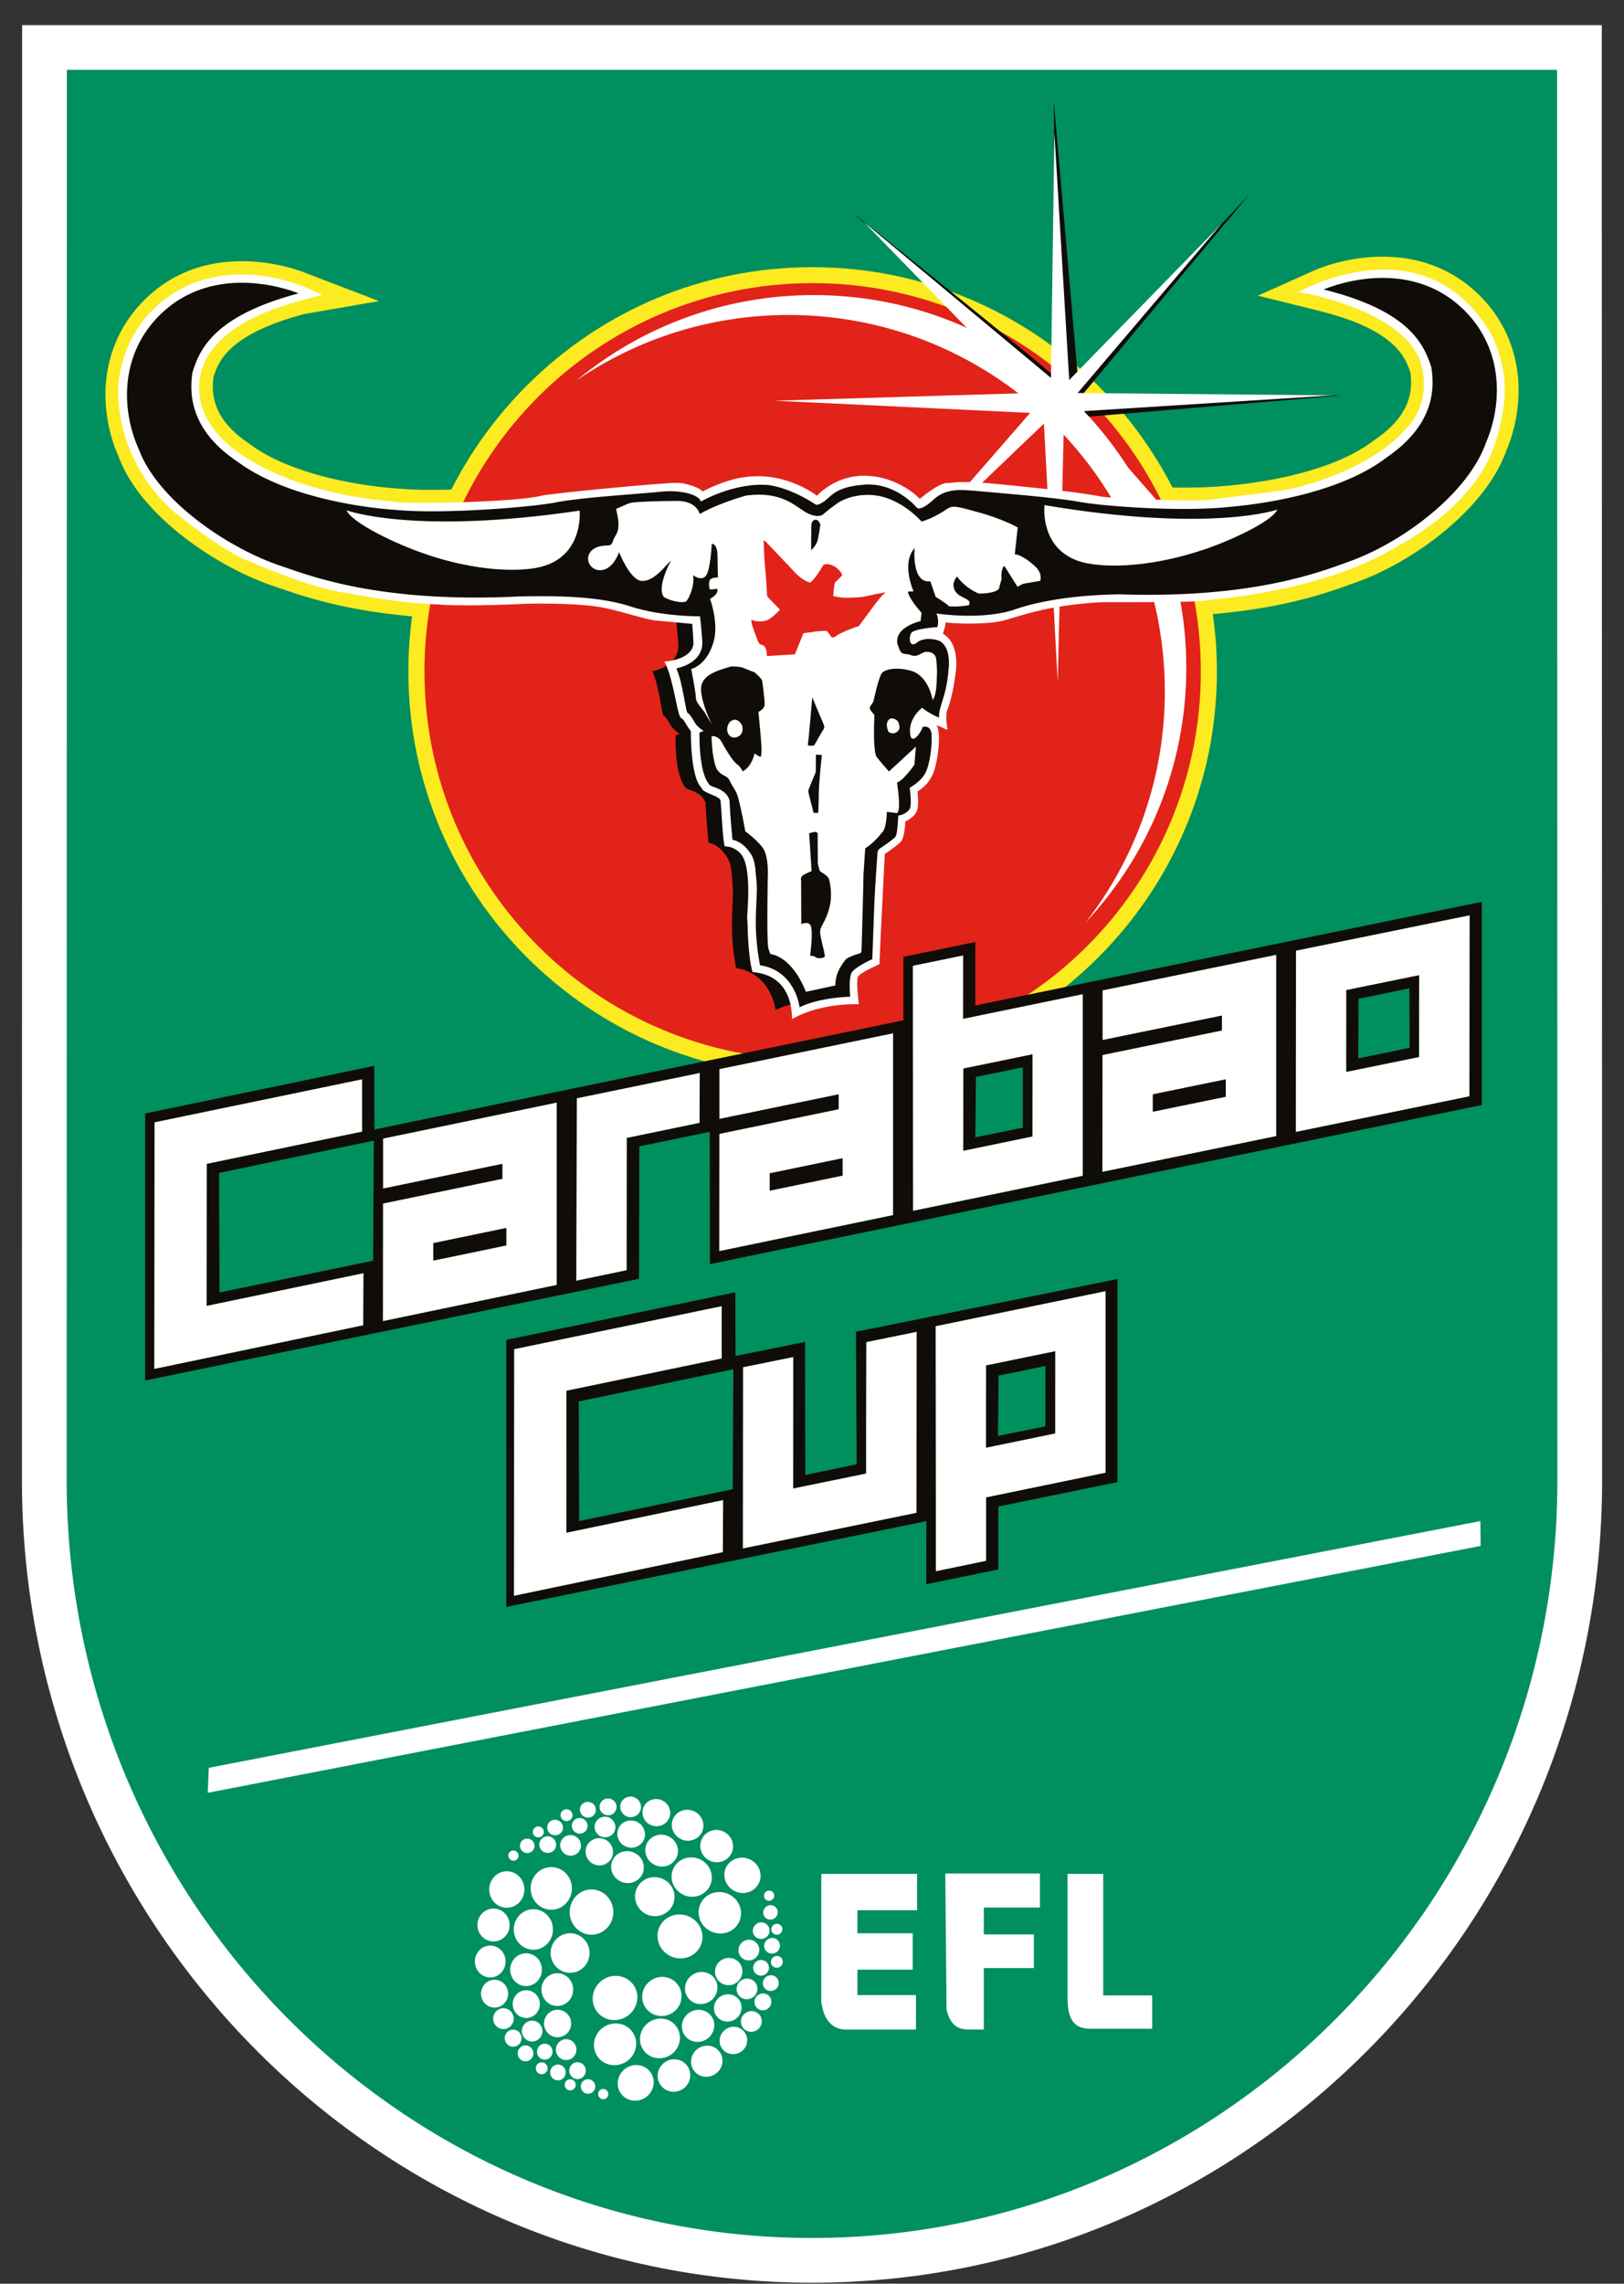 <svg width="37" height="52" viewBox="0 0 37 52" fill="none" xmlns="http://www.w3.org/2000/svg">
<rect x="0" y="0" width="37" height="52" fill="#333333" stroke="none"/>
<g clip-path="url(#clip0_3588_10509)">
<path d="M18.498 51.978C8.575 51.978 0.5 43.785 0.5 33.715C0.5 33.594 0.503 7.859 0.504 3.393V0.572H36.494V3.393C36.497 7.829 36.501 33.549 36.501 33.715C36.501 43.785 28.426 51.978 18.5 51.978" fill="white"/>
<path d="M35.475 3.391V1.59H1.523V3.393C1.523 7.896 1.519 33.595 1.519 33.715C1.519 43.224 9.137 50.959 18.5 50.959C27.862 50.959 35.482 43.224 35.482 33.715C35.482 33.547 35.479 7.794 35.476 3.393" fill="#008F5E"/>
<path d="M18.051 23.227L18.025 22.952C18.021 22.918 17.937 22.265 17.286 22.165L17.153 22.145L17.125 22.012C17.122 21.995 17.04 21.584 17.028 21.131C17.022 20.911 17.034 20.686 17.041 20.504C17.048 20.353 17.054 20.223 17.05 20.149C17.045 20.098 17.034 19.979 17.025 19.881C17.021 19.831 17.016 19.786 17.015 19.765C16.996 19.646 16.968 19.569 16.924 19.514L16.916 19.504L16.91 19.495C16.88 19.45 16.777 19.328 16.656 19.308L16.514 19.282L16.498 19.138C16.497 19.119 16.449 18.672 16.428 18.251C16.391 18.17 16.315 18.138 16.208 18.099C16.135 18.073 16.067 18.048 16.018 17.987L16.015 17.984C15.941 17.894 15.742 17.655 15.743 16.675V16.65C15.733 16.64 15.724 16.63 15.716 16.62H15.714C15.687 16.583 15.664 16.544 15.64 16.504C15.62 16.47 15.579 16.401 15.557 16.385L15.512 16.357L15.488 16.309C15.462 16.257 15.449 16.184 15.417 16.013C15.393 15.891 15.366 15.74 15.33 15.596V15.591C15.299 15.451 15.234 15.287 15.234 15.286L15.145 15.061L15.382 15.024C15.391 15.023 15.517 15 15.632 14.927C15.806 14.818 15.816 14.685 15.81 14.595C15.796 14.418 15.785 14.3 15.778 14.222C15.483 14.211 14.856 14.169 14.284 13.984C13.843 13.837 13.209 13.766 12.345 13.766C12.204 13.766 12.076 13.767 11.973 13.769C11.926 13.769 11.882 13.769 11.843 13.769C11.502 13.786 11.165 13.796 10.838 13.796C9.811 13.796 8.855 13.709 7.999 13.537C7.286 13.393 6.788 13.22 6.491 13.117C6.452 13.102 6.415 13.091 6.383 13.079C5.716 12.861 4.982 12.464 4.371 11.989C3.885 11.612 3.251 11.012 2.987 10.292C2.766 9.804 2.67 9.248 2.717 8.727C2.772 8.106 3.024 7.541 3.45 7.094C3.743 6.785 4.09 6.557 4.48 6.415C4.798 6.299 5.147 6.241 5.514 6.241C6.272 6.241 6.858 6.487 6.883 6.498L7.398 6.718L6.857 6.862C4.951 7.369 4.702 8.115 4.576 8.526C4.47 9.259 4.782 9.855 5.527 10.352L5.536 10.357C6.436 11.025 7.951 11.342 9.07 11.417H9.075C9.284 11.436 9.542 11.446 9.841 11.446C10.911 11.446 12.277 11.323 12.676 11.24C13.058 11.162 13.877 11.096 14.475 11.05C14.724 11.03 14.939 11.014 15.054 11.001C15.123 10.993 15.196 10.989 15.269 10.989C15.372 10.989 15.796 11.001 16.023 11.173C16.269 11.054 16.786 10.842 17.352 10.842C17.417 10.842 17.482 10.845 17.546 10.851H17.558C18.088 10.932 18.567 11.24 18.628 11.281L18.635 11.276L18.642 11.272C18.673 11.258 18.702 11.231 18.742 11.194C18.885 11.063 19.079 10.884 19.677 10.838C19.716 10.835 19.754 10.834 19.793 10.834C20.391 10.834 20.817 11.197 20.978 11.359C21.008 11.342 21.053 11.311 21.119 11.253C21.386 10.993 21.677 10.96 21.902 10.96C22.023 10.96 22.146 10.97 22.276 10.982C22.345 10.989 22.447 10.998 22.567 11.008C23.135 11.057 24.19 11.149 24.636 11.233C24.987 11.3 25.999 11.391 26.985 11.391C27.374 11.391 27.709 11.377 27.982 11.348H27.986C28.693 11.287 30.45 11.059 31.499 10.247L31.508 10.241C32.247 9.732 32.547 9.128 32.427 8.398C32.293 7.99 32.03 7.247 30.119 6.775L29.573 6.64L30.085 6.411C30.111 6.399 30.724 6.129 31.508 6.129C31.866 6.129 32.206 6.186 32.518 6.297C32.897 6.434 33.237 6.651 33.527 6.946C33.754 7.176 33.934 7.437 34.063 7.723C34.18 7.986 34.257 8.269 34.288 8.565C34.343 9.084 34.256 9.642 34.047 10.135C33.793 10.861 33.189 11.469 32.726 11.851C32.135 12.339 31.419 12.75 30.763 12.979C30.743 12.986 30.721 12.994 30.699 13.002C30.396 13.113 29.889 13.297 29.146 13.451C28.255 13.637 27.253 13.73 26.169 13.73C25.955 13.73 25.735 13.727 25.514 13.719C25.27 13.721 24.065 13.747 23.2 14.05C22.9 14.155 22.525 14.209 22.088 14.209C21.888 14.209 21.708 14.197 21.573 14.185C21.572 14.232 21.563 14.28 21.548 14.331L21.519 14.426C21.556 14.445 21.579 14.466 21.593 14.482C21.714 14.588 21.866 14.786 21.807 15.302C21.775 15.656 21.704 15.879 21.653 16.042C21.615 16.164 21.59 16.244 21.595 16.324L21.616 16.64L21.381 16.538C21.406 16.594 21.422 16.663 21.424 16.747C21.429 16.981 21.392 17.421 21.262 17.677C21.181 17.838 21.039 17.957 20.939 18.028C20.942 18.061 20.944 18.099 20.947 18.138C20.96 18.354 20.939 18.471 20.873 18.547C20.809 18.63 20.728 18.68 20.657 18.709C20.656 18.738 20.653 18.768 20.65 18.8C20.628 19.041 20.6 19.116 20.554 19.17C20.505 19.23 20.383 19.324 20.19 19.452C20.177 19.63 20.129 20.304 20.119 20.6C20.105 20.943 20.073 21.828 20.073 21.837L20.069 21.957L19.959 22.007C19.795 22.079 19.615 22.187 19.576 22.235C19.555 22.293 19.552 22.497 19.568 22.666L19.589 22.873L19.38 22.876C19.38 22.876 18.725 22.892 18.307 23.097L18.057 23.22L18.051 23.227ZM17.484 21.812C17.812 21.898 18.072 22.102 18.241 22.407C18.292 22.5 18.329 22.59 18.353 22.669C18.646 22.568 18.967 22.528 19.168 22.51C19.168 22.5 19.168 22.487 19.168 22.477C19.165 22.226 19.2 22.124 19.226 22.07V22.068C19.275 21.973 19.38 21.883 19.568 21.779C19.61 21.754 19.651 21.734 19.687 21.716C19.696 21.462 19.718 20.863 19.728 20.594C19.741 20.25 19.799 19.437 19.803 19.389C19.808 19.323 19.846 19.23 19.937 19.163L19.944 19.159C20.084 19.067 20.197 18.983 20.24 18.945C20.253 18.88 20.269 18.714 20.275 18.563L20.282 18.386L20.451 18.378C20.461 18.376 20.521 18.366 20.558 18.328C20.567 18.267 20.558 18.105 20.538 17.965L20.519 17.83L20.64 17.768C20.695 17.739 20.852 17.634 20.915 17.512C20.982 17.382 21.024 17.123 21.034 16.906C20.962 16.981 20.885 17.019 20.805 17.019C20.747 17.019 20.558 16.994 20.542 16.689C20.518 16.242 20.885 15.975 20.901 15.964L21.029 15.872L21.143 15.978C21.168 16.001 21.206 16.026 21.246 16.051C21.256 16.013 21.27 15.975 21.281 15.934C21.329 15.781 21.39 15.588 21.419 15.273V15.268C21.463 14.892 21.367 14.808 21.335 14.78C21.332 14.778 21.328 14.775 21.325 14.772C21.299 14.762 21.238 14.746 21.166 14.746C21.117 14.746 21.074 14.753 21.039 14.769C20.959 14.836 20.882 14.868 20.806 14.868C20.715 14.868 20.635 14.821 20.587 14.741C20.513 14.618 20.534 14.437 20.592 14.328V14.325C20.651 14.217 20.782 14.159 21.055 14.119C21.098 14.111 21.142 14.107 21.18 14.103C21.174 14.074 21.165 14.055 21.165 14.055L21.008 13.724L21.37 13.78C21.37 13.78 21.689 13.83 22.087 13.83C22.485 13.83 22.813 13.785 23.073 13.693C23.975 13.377 25.17 13.343 25.514 13.341H25.521C25.739 13.348 25.957 13.352 26.167 13.352C28.626 13.352 29.985 12.857 30.566 12.647C30.589 12.638 30.611 12.631 30.633 12.622H30.635C31.251 12.407 31.923 12.021 32.479 11.561C33.081 11.063 33.51 10.511 33.684 10.009L33.687 10.002L33.69 9.996C34.012 9.247 34.089 8.071 33.253 7.223C32.792 6.756 32.206 6.521 31.508 6.521C31.264 6.521 31.038 6.55 30.846 6.588C31.421 6.784 31.862 7.023 32.184 7.315C32.55 7.646 32.695 7.983 32.798 8.295L32.803 8.308V8.322C32.872 8.717 32.836 9.09 32.698 9.433C32.528 9.852 32.203 10.231 31.73 10.558C30.599 11.429 28.761 11.67 28.02 11.734C27.734 11.764 27.385 11.78 26.985 11.78C26.06 11.78 24.986 11.694 24.563 11.615C24.138 11.535 23.094 11.443 22.534 11.395C22.415 11.385 22.312 11.375 22.241 11.369C22.119 11.359 22.004 11.349 21.901 11.349C21.666 11.349 21.521 11.401 21.384 11.536L21.377 11.543C21.203 11.697 21.065 11.768 20.942 11.768C20.866 11.768 20.796 11.739 20.753 11.69L20.748 11.684C20.748 11.684 20.361 11.223 19.793 11.223C19.764 11.223 19.737 11.223 19.708 11.226C19.243 11.262 19.117 11.378 19.004 11.481C18.951 11.529 18.896 11.58 18.819 11.619C18.758 11.654 18.699 11.686 18.623 11.686C18.532 11.686 18.466 11.641 18.419 11.606C18.394 11.59 17.964 11.308 17.509 11.237C17.459 11.233 17.407 11.23 17.355 11.23C16.69 11.23 16.08 11.583 16.073 11.585L15.851 11.716L15.793 11.482C15.746 11.443 15.556 11.375 15.271 11.375C15.213 11.375 15.155 11.378 15.099 11.384C14.978 11.397 14.761 11.414 14.508 11.434C13.92 11.481 13.114 11.545 12.757 11.619C12.348 11.705 10.978 11.834 9.844 11.834C9.533 11.834 9.265 11.824 9.044 11.803C8.69 11.779 7.982 11.709 7.202 11.506C6.42 11.301 5.784 11.021 5.312 10.671C4.834 10.352 4.502 9.979 4.325 9.562C4.181 9.222 4.139 8.851 4.199 8.454V8.44L4.204 8.427C4.3 8.112 4.44 7.774 4.8 7.435C5.116 7.138 5.553 6.891 6.125 6.685C5.946 6.651 5.737 6.627 5.514 6.627C4.794 6.627 4.193 6.874 3.73 7.36C2.905 8.225 3.005 9.398 3.342 10.138L3.345 10.146L3.348 10.153C3.529 10.649 3.977 11.192 4.609 11.683C5.187 12.131 5.878 12.506 6.507 12.71H6.51C6.543 12.722 6.581 12.735 6.621 12.75C7.235 12.963 8.514 13.407 10.841 13.407C11.162 13.407 11.494 13.399 11.83 13.381H11.838C11.878 13.381 11.923 13.381 11.972 13.38C12.076 13.378 12.206 13.377 12.349 13.377C13.255 13.377 13.929 13.454 14.411 13.613C15.057 13.824 15.788 13.834 15.928 13.834H16.048L16.106 13.91C16.142 13.956 16.147 13.997 16.156 14.078C16.167 14.174 16.182 14.335 16.199 14.56C16.222 14.852 16.09 15.098 15.828 15.258C15.772 15.291 15.717 15.318 15.666 15.338C15.682 15.39 15.698 15.447 15.71 15.503C15.749 15.659 15.778 15.816 15.8 15.94C15.81 15.998 15.823 16.065 15.832 16.107C15.896 16.168 15.941 16.244 15.977 16.308C15.992 16.331 16.008 16.36 16.018 16.372C16.044 16.402 16.111 16.456 16.147 16.482L16.456 16.698L16.135 16.81C16.142 17.155 16.18 17.547 16.305 17.72C16.317 17.724 16.331 17.73 16.344 17.735C16.472 17.781 16.712 17.867 16.809 18.145L16.817 18.173V18.202C16.831 18.489 16.86 18.803 16.876 18.973C17.077 19.06 17.202 19.23 17.236 19.278C17.349 19.418 17.385 19.584 17.404 19.712V19.722C17.407 19.741 17.411 19.789 17.417 19.847C17.426 19.944 17.436 20.064 17.442 20.111V20.115C17.45 20.212 17.443 20.349 17.434 20.52C17.426 20.704 17.416 20.912 17.421 21.118C17.429 21.394 17.466 21.66 17.49 21.808" fill="#FCEB20"/>
<path d="M17.797 23.684L17.73 22.986C17.727 22.971 17.709 22.849 17.637 22.727C17.549 22.575 17.418 22.486 17.241 22.459L16.904 22.407L16.836 22.073C16.832 22.055 16.745 21.62 16.732 21.141C16.726 20.909 16.738 20.678 16.746 20.492C16.752 20.364 16.758 20.234 16.755 20.175C16.749 20.122 16.739 20.006 16.73 19.911V19.903C16.726 19.862 16.721 19.826 16.72 19.804C16.708 19.731 16.695 19.707 16.692 19.704L16.672 19.679L16.659 19.659C16.646 19.64 16.614 19.609 16.595 19.601L16.24 19.538L16.2 19.172C16.196 19.129 16.157 18.77 16.137 18.393C16.128 18.389 16.116 18.386 16.105 18.381C16.013 18.348 15.887 18.303 15.785 18.178C15.739 18.12 15.642 18.003 15.566 17.753C15.491 17.505 15.45 17.171 15.445 16.758C15.421 16.722 15.4 16.687 15.382 16.654C15.371 16.637 15.363 16.622 15.355 16.612L15.283 16.565L15.222 16.445C15.175 16.353 15.158 16.258 15.123 16.069C15.101 15.951 15.075 15.806 15.04 15.67L15.036 15.654C15.016 15.559 14.971 15.436 14.955 15.395L14.73 14.825L15.328 14.733C15.353 14.728 15.418 14.71 15.47 14.677C15.504 14.656 15.511 14.643 15.511 14.643C15.511 14.643 15.512 14.638 15.511 14.62C15.508 14.581 15.505 14.543 15.502 14.507C15.149 14.482 14.656 14.42 14.19 14.268H14.187C13.776 14.131 13.172 14.064 12.341 14.064C12.203 14.064 12.075 14.066 11.973 14.067C11.927 14.067 11.885 14.067 11.847 14.069C11.503 14.086 11.162 14.095 10.834 14.095C9.787 14.095 8.812 14.005 7.936 13.829C7.203 13.681 6.694 13.504 6.389 13.399H6.385C6.348 13.385 6.315 13.373 6.284 13.363C5.586 13.135 4.82 12.72 4.184 12.226C3.67 11.827 2.997 11.189 2.706 10.408C2.468 9.876 2.365 9.272 2.414 8.703C2.475 8.014 2.757 7.387 3.229 6.892C3.555 6.549 3.94 6.297 4.373 6.138C4.722 6.011 5.106 5.947 5.508 5.947C6.311 5.947 6.925 6.199 6.993 6.228L8.636 6.856L6.927 7.152C5.197 7.612 4.971 8.24 4.862 8.593C4.782 9.198 5.045 9.68 5.686 10.109L5.707 10.123C6.554 10.752 8.007 11.054 9.083 11.126H9.095C9.295 11.145 9.545 11.154 9.835 11.154C10.87 11.154 12.232 11.032 12.609 10.953C13.008 10.871 13.839 10.805 14.445 10.758C14.692 10.739 14.904 10.721 15.016 10.708C15.097 10.699 15.18 10.695 15.264 10.695C15.416 10.695 15.758 10.711 16.035 10.843C16.34 10.711 16.822 10.55 17.347 10.55C17.421 10.55 17.497 10.553 17.569 10.56L17.598 10.564C18.006 10.627 18.379 10.803 18.598 10.926C18.671 10.862 18.767 10.788 18.906 10.724C19.104 10.63 19.348 10.573 19.648 10.55C19.694 10.547 19.741 10.544 19.787 10.544C20.317 10.544 20.731 10.782 20.982 10.98C21.309 10.705 21.657 10.67 21.896 10.67C22.03 10.67 22.159 10.682 22.296 10.694H22.299C22.368 10.701 22.476 10.71 22.589 10.72C23.161 10.769 24.226 10.862 24.686 10.949C25.026 11.013 26.013 11.103 26.98 11.103C27.359 11.103 27.683 11.088 27.945 11.061H27.956C28.635 11.001 30.325 10.784 31.312 10.021L31.333 10.007C31.969 9.567 32.223 9.081 32.132 8.478C32.016 8.129 31.778 7.503 30.041 7.075L28.658 6.732L29.959 6.151C30.028 6.12 30.67 5.844 31.503 5.844C31.895 5.844 32.27 5.906 32.614 6.031C33.035 6.182 33.412 6.424 33.734 6.752C33.986 7.006 34.186 7.297 34.33 7.615C34.462 7.905 34.546 8.22 34.581 8.547C34.64 9.113 34.549 9.72 34.321 10.257C34.042 11.043 33.402 11.689 32.911 12.094C32.296 12.604 31.548 13.034 30.86 13.273C30.841 13.28 30.821 13.288 30.801 13.295H30.796C30.486 13.41 29.966 13.598 29.204 13.758C28.292 13.948 27.27 14.044 26.166 14.044C25.951 14.044 25.729 14.04 25.507 14.034C25.266 14.037 24.11 14.063 23.294 14.347C22.962 14.462 22.555 14.521 22.084 14.521C22.05 14.521 22.015 14.521 21.981 14.521C22.097 14.735 22.135 15.009 22.097 15.35C22.061 15.735 21.984 15.985 21.931 16.15C21.908 16.226 21.885 16.298 21.886 16.323L21.942 17.126L21.709 17.026C21.692 17.278 21.641 17.599 21.523 17.831V17.835C21.448 17.979 21.342 18.095 21.242 18.185C21.25 18.39 21.235 18.596 21.1 18.759C21.053 18.818 20.998 18.869 20.937 18.913C20.915 19.126 20.878 19.27 20.776 19.387C20.735 19.434 20.663 19.505 20.473 19.638C20.454 19.911 20.42 20.396 20.412 20.633C20.4 20.935 20.374 21.65 20.366 21.862L20.355 22.176L20.075 22.299C19.988 22.338 19.906 22.382 19.851 22.417C19.85 22.481 19.851 22.569 19.86 22.659L19.911 23.186L19.381 23.196C19.217 23.201 18.728 23.241 18.433 23.387L17.797 23.699V23.684ZM17.751 21.589C18.07 21.719 18.326 21.949 18.5 22.264C18.508 22.28 18.517 22.295 18.524 22.311C18.646 22.282 18.767 22.26 18.877 22.244C18.889 22.122 18.915 22.023 18.956 21.941L18.958 21.933C19.032 21.787 19.163 21.666 19.392 21.534C19.403 21.26 19.419 20.804 19.427 20.582C19.44 20.239 19.497 19.458 19.503 19.368C19.514 19.196 19.61 19.03 19.758 18.923L19.777 18.911C19.85 18.863 19.912 18.818 19.959 18.785C19.964 18.724 19.972 18.641 19.975 18.551L19.992 18.103L20.25 18.09C20.247 18.063 20.245 18.036 20.24 18.007L20.191 17.664L20.497 17.503C20.547 17.477 20.629 17.409 20.648 17.374C20.657 17.357 20.666 17.33 20.676 17.297C20.458 17.245 20.262 17.056 20.243 16.702C20.21 16.104 20.673 15.757 20.725 15.719L21.049 15.488L21.082 15.519C21.097 15.44 21.111 15.35 21.121 15.244V15.233C21.131 15.159 21.133 15.104 21.131 15.064C21.027 15.128 20.918 15.162 20.805 15.162C20.61 15.162 20.432 15.062 20.33 14.892C20.192 14.662 20.232 14.365 20.326 14.186L20.329 14.179C20.42 14.013 20.574 13.928 20.75 13.877L20.494 13.341L21.412 13.485C21.412 13.485 21.714 13.53 22.082 13.53C22.451 13.53 22.743 13.491 22.969 13.411C23.916 13.08 25.15 13.045 25.507 13.042H25.527C25.742 13.05 25.957 13.054 26.164 13.054C28.571 13.054 29.895 12.572 30.461 12.366H30.462C30.484 12.357 30.508 12.348 30.528 12.341L30.534 12.338C31.117 12.135 31.754 11.768 32.286 11.329C32.847 10.866 33.242 10.361 33.399 9.91L33.405 9.894L33.412 9.878C33.698 9.214 33.771 8.175 33.036 7.432C32.782 7.173 32.482 6.996 32.141 6.901C32.225 6.961 32.305 7.027 32.38 7.095C32.798 7.474 32.967 7.869 33.077 8.203L33.088 8.237L33.094 8.272C33.171 8.722 33.129 9.151 32.969 9.544C32.778 10.016 32.419 10.438 31.901 10.798C31.38 11.197 30.673 11.514 29.798 11.736C29.105 11.913 28.462 11.993 28.044 12.029C27.748 12.061 27.391 12.077 26.98 12.077C26.039 12.077 24.941 11.988 24.505 11.906C24.094 11.829 23.061 11.739 22.505 11.689C22.386 11.679 22.283 11.671 22.212 11.663C22.097 11.653 21.989 11.644 21.898 11.644C21.724 11.644 21.658 11.678 21.589 11.746L21.57 11.763C21.425 11.893 21.201 12.064 20.938 12.064C20.777 12.064 20.626 11.999 20.526 11.884L20.517 11.872C20.507 11.861 20.204 11.517 19.789 11.517C19.768 11.517 19.747 11.517 19.726 11.52C19.363 11.547 19.288 11.617 19.201 11.698C19.141 11.753 19.067 11.822 18.958 11.878C18.896 11.914 18.777 11.981 18.619 11.981C18.436 11.981 18.31 11.896 18.247 11.851C18.214 11.829 17.842 11.592 17.468 11.531C17.43 11.528 17.389 11.527 17.35 11.527C16.774 11.527 16.225 11.839 16.218 11.843L15.653 12.173L15.536 11.701C15.475 11.687 15.385 11.673 15.267 11.673C15.219 11.673 15.171 11.676 15.126 11.681C15.001 11.694 14.781 11.713 14.527 11.733C13.946 11.778 13.15 11.842 12.812 11.912C12.391 11.999 10.991 12.132 9.839 12.132C9.521 12.132 9.246 12.122 9.016 12.102C8.652 12.077 7.923 12.004 7.122 11.794C6.306 11.581 5.638 11.286 5.136 10.916C4.612 10.564 4.245 10.149 4.046 9.679C3.881 9.288 3.831 8.862 3.899 8.412L3.904 8.375L3.914 8.341C4.017 8.004 4.178 7.606 4.59 7.22C4.664 7.15 4.744 7.085 4.828 7.021C4.487 7.123 4.191 7.306 3.94 7.568C3.217 8.327 3.309 9.362 3.608 10.019L3.615 10.036L3.621 10.053C3.783 10.498 4.196 10.994 4.785 11.451C5.337 11.88 5.996 12.237 6.592 12.431H6.598C6.633 12.444 6.671 12.457 6.711 12.472C7.311 12.681 8.558 13.113 10.834 13.113C11.149 13.113 11.477 13.105 11.808 13.087H11.828C11.867 13.087 11.911 13.086 11.959 13.086C12.065 13.086 12.195 13.083 12.341 13.083C13.278 13.083 13.984 13.166 14.493 13.334C15.096 13.53 15.787 13.54 15.919 13.54H15.938L16.184 13.536L16.334 13.732C16.42 13.844 16.431 13.947 16.443 14.048C16.454 14.147 16.469 14.312 16.488 14.539C16.518 14.931 16.344 15.276 16.006 15.495C16.039 15.638 16.065 15.776 16.086 15.889C16.09 15.915 16.096 15.944 16.102 15.97C16.157 16.038 16.198 16.107 16.229 16.16C16.234 16.168 16.24 16.178 16.245 16.186C16.263 16.201 16.292 16.224 16.314 16.24L17.096 16.789L16.437 17.018C16.453 17.274 16.486 17.412 16.511 17.483C16.681 17.55 16.96 17.693 17.083 18.049L17.106 18.117L17.109 18.19C17.118 18.397 17.135 18.622 17.15 18.789C17.314 18.898 17.42 19.032 17.468 19.101C17.62 19.297 17.668 19.518 17.691 19.668L17.694 19.695C17.695 19.712 17.7 19.762 17.706 19.821C17.714 19.913 17.725 20.038 17.729 20.083V20.094C17.739 20.21 17.732 20.354 17.723 20.537C17.714 20.714 17.706 20.917 17.71 21.113C17.714 21.286 17.732 21.454 17.749 21.587M20.95 16.327C20.889 16.409 20.828 16.526 20.837 16.671C20.837 16.671 20.837 16.676 20.837 16.679L21.023 16.488L20.95 16.329V16.327ZM20.847 14.475C20.838 14.495 20.834 14.526 20.834 14.549C20.838 14.546 20.843 14.543 20.847 14.539L20.879 14.513L20.918 14.495C20.991 14.463 21.073 14.447 21.165 14.447C21.175 14.447 21.187 14.447 21.197 14.447L21.213 14.397H21.21C21.169 14.401 21.131 14.407 21.095 14.413C20.922 14.439 20.864 14.465 20.847 14.475Z" fill="#FCEB20"/>
<path d="M9.67 15.308C9.66 10.425 13.611 6.456 18.496 6.447C23.38 6.437 27.349 10.388 27.359 15.273C27.369 20.158 23.417 24.122 18.532 24.132C13.647 24.142 9.68 20.191 9.671 15.308" fill="#E2231A"/>
<path d="M18.511 24.499C13.444 24.499 9.314 20.377 9.304 15.31C9.298 12.851 10.252 10.536 11.988 8.794C13.724 7.051 16.035 6.088 18.495 6.084H18.514C23.583 6.084 27.715 10.207 27.725 15.274C27.735 20.35 23.611 24.489 18.532 24.501H18.511V24.499ZM18.513 6.814H18.495C16.231 6.819 14.104 7.704 12.506 9.309C10.908 10.914 10.031 13.044 10.035 15.309C10.044 19.973 13.847 23.769 18.511 23.769H18.53C23.206 23.759 27.002 19.95 26.993 15.276C26.984 10.61 23.18 6.816 18.514 6.816" fill="#FCEB20"/>
<path d="M9.67 15.308C9.66 10.425 13.611 6.456 18.496 6.447C23.38 6.437 27.349 10.388 27.359 15.273C27.369 20.158 23.417 24.122 18.532 24.132C13.647 24.142 9.68 20.191 9.671 15.308" fill="#E2231A"/>
<path d="M24.741 9.493L30.578 9.004L24.435 9.104L24.741 9.493Z" fill="#100C08"/>
<path d="M17.963 7.172C22.7 7.172 26.539 11.01 26.539 15.745C26.539 17.725 25.865 19.548 24.738 21C26.157 19.483 27.028 17.446 27.028 15.205C27.028 10.518 23.228 6.719 18.541 6.719C16.488 6.719 14.605 7.447 13.138 8.66C14.512 7.722 16.174 7.172 17.964 7.172" fill="white"/>
<path d="M24.584 9.08L28.457 4.434L24.343 8.819L24.584 9.08Z" fill="#100C08"/>
<path d="M23.997 8.547C23.558 8.148 19.439 4.85 19.439 4.85C19.439 4.85 23.459 8.418 23.841 8.821L23.998 8.547H23.997Z" fill="#100C08"/>
<path d="M24.009 2.299L24.065 8.642L24.579 8.838L24.009 2.299Z" fill="#100C08"/>
<path d="M24.023 3.031L23.944 8.605L19.672 5.046L23.47 8.949L17.649 9.124L23.47 9.402L20.647 12.644L23.784 9.646L24.098 15.535L24.238 9.681L27.201 12.365L24.587 9.368L30.368 9.003L24.552 8.949L27.819 5.11L24.36 8.653L24.023 3.031Z" fill="white"/>
<path d="M15.4 14.1C15.4 14.1 15.411 14.112 15.454 14.645C15.496 15.179 14.866 15.281 14.866 15.281C14.866 15.281 14.937 15.459 14.971 15.619C15.045 15.916 15.082 16.23 15.113 16.291C15.204 16.349 15.261 16.498 15.316 16.565C15.371 16.632 15.486 16.713 15.486 16.713L15.389 16.745C15.389 17.671 15.566 17.869 15.62 17.937C15.673 18.004 15.977 18.005 16.074 18.282C16.091 18.709 16.144 19.188 16.144 19.188C16.377 19.23 16.527 19.464 16.527 19.464C16.605 19.558 16.642 19.679 16.662 19.811C16.666 19.86 16.688 20.126 16.695 20.201C16.713 20.384 16.666 20.795 16.678 21.196C16.689 21.637 16.771 22.044 16.771 22.044C17.584 22.171 17.669 22.997 17.669 22.997C18.134 22.772 18.826 22.759 18.826 22.759C18.826 22.759 18.787 22.357 18.854 22.224C18.921 22.087 19.327 21.907 19.327 21.907C19.327 21.907 19.359 21.016 19.373 20.669C19.388 20.322 19.45 19.471 19.45 19.471C19.45 19.471 19.45 19.425 19.503 19.389C19.622 19.307 19.821 19.171 19.855 19.122C19.906 19.071 19.921 18.638 19.921 18.638C19.921 18.638 20.08 18.625 20.173 18.5C20.24 18.429 20.179 18.004 20.179 18.004C20.179 18.004 20.433 17.872 20.539 17.664C20.645 17.455 20.687 17.065 20.678 16.828C20.674 16.591 20.539 16.606 20.475 16.622C20.456 16.726 20.205 17.089 20.186 16.744C20.169 16.398 20.464 16.186 20.464 16.186C20.587 16.298 20.85 16.411 20.85 16.411C20.834 16.156 21.006 15.976 21.062 15.357C21.124 14.813 20.921 14.717 20.895 14.682C20.87 14.649 20.588 14.559 20.381 14.671C20.169 14.864 20.154 14.592 20.211 14.485C20.271 14.378 20.811 14.346 20.811 14.346C20.858 14.186 20.789 14.037 20.789 14.037C20.789 14.037 21.838 14.199 22.586 13.941C23.392 13.659 24.489 13.602 24.962 13.6" fill="#100C08"/>
<path d="M18.61 11.291C18.61 11.291 19.018 10.823 19.705 10.832C20.493 10.848 20.956 11.359 20.956 11.359C20.956 11.359 21.387 10.995 21.575 10.999C21.761 11.006 21.717 10.912 23.08 11.056C23.716 11.125 24.46 11.188 25.124 11.312C25.241 11.336 27.256 11.437 27.605 11.376C27.85 11.333 29.167 11.194 29.467 11.12C31.367 10.646 32.006 9.788 32.006 9.788C32.006 9.788 32.633 9.269 32.383 8.312C32.051 7.054 29.586 6.647 29.586 6.647C29.586 6.647 32.459 5.013 33.971 7.605C34.099 7.824 34.163 8.078 34.236 8.385C34.331 8.785 34.286 9.427 34.064 10.093C33.6 11.506 32.112 12.287 31.682 12.53C29.98 13.496 27.634 13.642 27.497 13.67C27.211 13.727 25.214 13.708 25.098 13.712C24.603 13.738 24.116 13.805 23.725 13.892C23.324 13.982 23.02 14.092 22.84 14.136C22.399 14.235 21.708 14.194 21.543 14.174C21.543 14.191 21.535 14.283 21.482 14.429C21.909 14.682 21.766 15.365 21.766 15.365C21.766 15.365 21.714 15.839 21.581 16.172C21.533 16.292 21.586 16.621 21.586 16.621C21.586 16.621 21.332 16.503 21.34 16.518C21.46 16.726 21.34 17.35 21.328 17.372C21.297 17.523 21.238 17.813 20.905 18.023C20.903 18.025 20.942 18.343 20.89 18.46C20.84 18.607 20.641 18.701 20.625 18.703C20.615 19.002 20.557 19.115 20.544 19.138C20.509 19.211 20.158 19.447 20.158 19.447C20.158 19.447 20.033 21.919 20.036 21.954C20.024 21.966 19.595 22.139 19.54 22.25C19.502 22.475 19.58 22.867 19.56 22.867C19.005 22.853 18.429 22.982 18.046 23.204C18.033 22.13 17.188 22.149 17.144 22.133C17.023 21.686 17.04 20.974 17.024 20.932C17.006 20.89 17.157 19.736 16.87 19.434C16.84 19.399 16.707 19.269 16.514 19.273C16.461 19.13 16.44 18.407 16.414 18.219C16.359 18.108 15.995 18.058 15.98 17.93C15.895 17.868 15.744 17.565 15.739 16.644C15.661 16.557 15.6 16.421 15.561 16.384C15.542 16.361 15.519 16.357 15.51 16.345C15.424 16.255 15.35 15.483 15.144 15.075C15.128 15.047 15.159 15.066 15.208 15.059C15.876 14.963 15.797 14.603 15.797 14.603C15.797 14.603 15.775 14.207 15.771 14.206C15.767 14.203 15.04 14.139 14.934 14.129C14.7 14.102 14.216 13.938 13.813 13.85C13.195 13.712 11.972 13.748 11.972 13.748C11.972 13.748 10.704 13.815 10.027 13.767C8.902 13.721 8.097 13.532 7.88 13.502C7.008 13.38 5.749 12.802 5.651 12.77C5.185 12.612 4.094 11.778 3.89 11.588C3.189 10.934 2.948 10.211 2.948 10.211C2.948 10.211 2.611 9.462 2.712 8.61C2.971 6.953 4.312 6.484 4.467 6.424C5.923 5.908 7.282 6.698 7.33 6.709C7.287 6.775 4.803 7.13 4.556 8.592C4.544 8.71 4.348 9.546 5.459 10.325C5.627 10.443 6.758 11.24 8.956 11.421C9.333 11.497 11.878 11.421 12.332 11.288C12.479 11.244 15.215 10.974 15.471 10.996C15.683 11.012 15.966 11.12 16.005 11.191C16.644 10.87 17.005 10.85 17.226 10.844C18.043 10.829 18.613 11.289 18.613 11.289" fill="white"/>
<path d="M33.384 7.089C32.058 5.743 30.157 6.592 30.157 6.592C32.104 7.073 32.438 7.835 32.609 8.356C32.715 8.977 32.58 9.734 31.61 10.404C30.615 11.174 28.979 11.46 27.996 11.544C26.913 11.66 25.123 11.527 24.593 11.428C24.065 11.328 22.65 11.216 22.252 11.18C21.854 11.145 21.532 11.117 21.243 11.4C20.964 11.647 20.892 11.564 20.892 11.564C20.892 11.564 20.416 10.978 19.686 11.036C18.953 11.092 18.924 11.354 18.72 11.451C18.622 11.511 18.604 11.508 18.52 11.448C18.436 11.392 17.991 11.119 17.524 11.046C16.733 10.973 15.968 11.421 15.968 11.421C15.924 11.248 15.467 11.152 15.071 11.195C14.676 11.239 13.238 11.325 12.71 11.432C12.185 11.543 10.135 11.711 9.052 11.614C8.068 11.548 6.428 11.267 5.416 10.516C4.435 9.863 4.29 9.11 4.383 8.487C4.544 7.96 4.865 7.195 6.801 6.68C6.801 6.68 4.888 5.864 3.584 7.231C2.722 8.137 2.774 9.371 3.16 10.223C3.581 11.378 5.178 12.488 6.44 12.9C7.048 13.107 8.663 13.742 11.832 13.581C12.307 13.576 13.531 13.534 14.342 13.803C15.093 14.048 15.946 14.033 15.946 14.033C15.946 14.033 15.958 14.048 16 14.582C16.042 15.115 15.411 15.218 15.411 15.218C15.411 15.218 15.482 15.396 15.515 15.553C15.589 15.854 15.628 16.167 15.659 16.227C15.752 16.285 15.807 16.434 15.862 16.501C15.917 16.567 16.03 16.646 16.03 16.646L15.935 16.68C15.935 17.606 16.112 17.803 16.165 17.87C16.219 17.937 16.523 17.94 16.62 18.215C16.639 18.644 16.689 19.123 16.689 19.123C16.925 19.165 17.073 19.397 17.073 19.397C17.152 19.493 17.186 19.613 17.206 19.747C17.21 19.793 17.234 20.061 17.241 20.137C17.256 20.32 17.21 20.728 17.221 21.132C17.232 21.572 17.315 21.978 17.315 21.978C18.128 22.104 18.216 22.935 18.216 22.935C18.68 22.707 19.37 22.695 19.37 22.695C19.37 22.695 19.331 22.293 19.398 22.157C19.466 22.022 19.874 21.84 19.874 21.84C19.874 21.84 19.906 20.949 19.919 20.602C19.932 20.255 19.993 19.403 19.993 19.403C19.993 19.403 19.996 19.357 20.049 19.319C20.166 19.24 20.363 19.102 20.401 19.053C20.449 19.002 20.465 18.57 20.465 18.57C20.465 18.57 20.625 18.557 20.718 18.433C20.787 18.361 20.726 17.937 20.726 17.937C20.726 17.937 20.979 17.805 21.085 17.597C21.191 17.388 21.232 16.995 21.226 16.76C21.22 16.524 21.084 16.538 21.02 16.553C21.002 16.659 20.75 17.022 20.732 16.675C20.713 16.33 21.009 16.116 21.009 16.116C21.133 16.228 21.395 16.343 21.395 16.343C21.378 16.086 21.551 15.906 21.608 15.288C21.67 14.745 21.467 14.649 21.442 14.617C21.414 14.582 21.133 14.492 20.928 14.604C20.713 14.798 20.7 14.524 20.758 14.417C20.815 14.312 21.356 14.279 21.356 14.279C21.406 14.119 21.335 13.97 21.335 13.97C21.335 13.97 22.384 14.134 23.13 13.874C23.937 13.591 25.035 13.536 25.509 13.533C28.523 13.633 30.072 13.027 30.692 12.803C31.946 12.367 33.457 11.232 33.859 10.07C34.228 9.211 34.261 7.977 33.382 7.087" fill="#100C08"/>
<path d="M23.649 12.964C23.543 12.843 23.287 12.634 23.12 12.62L23.187 12.01C23.187 12.01 22.824 11.801 22.22 11.646C21.685 11.49 21.685 11.535 21.574 11.589C21.265 11.808 20.995 11.876 20.995 11.876C20.995 11.876 20.525 11.322 19.879 11.273C19.539 11.248 19.233 11.345 19.065 11.469C18.861 11.614 18.758 11.707 18.758 11.707C18.758 11.707 18.677 11.805 18.429 11.701C18.172 11.596 17.876 11.162 16.989 11.286C16.26 11.499 15.944 11.705 15.944 11.705C15.944 11.705 15.877 11.405 15.431 11.406C14.987 11.408 14.483 11.425 14.377 11.448C14.274 11.473 14.093 11.572 14.048 11.579C14.003 11.585 14.186 11.968 14.02 12.203C13.932 12.339 13.984 12.428 13.81 12.422C13.81 12.422 13.427 12.415 13.398 12.708C13.392 13.017 13.882 13.181 14.104 12.572C14.104 12.572 14.332 13.157 14.588 13.223C14.904 13.281 15.212 12.805 15.286 12.768C15.286 12.768 14.951 13.37 15.125 13.595C15.335 13.714 15.6 13.737 15.643 13.684C15.687 13.63 15.829 13.373 15.791 13.097C15.791 13.097 15.98 13.247 16.084 13.109C16.189 12.974 16.216 12.386 16.216 12.386C16.216 12.386 16.344 12.363 16.347 12.649C16.349 12.933 16.356 13.152 16.356 13.152C16.356 13.152 16.183 13.131 16.16 13.244C16.14 13.356 16.176 13.424 16.176 13.424L16.341 13.408C16.341 13.408 16.395 13.514 16.177 13.636C16.177 13.636 16.398 14.229 16.241 14.668C16.079 15.163 15.748 15.234 15.748 15.234C15.748 15.234 15.855 15.774 15.855 15.894C15.855 16.016 16.045 16.173 16.09 16.285C16.159 16.397 16.218 16.495 16.218 16.495C16.218 16.495 16.006 16.082 15.974 15.743C15.942 15.407 16.25 15.291 16.656 15.176C16.656 15.176 16.852 15.169 16.948 15.212C17.048 15.257 17.192 15.309 17.192 15.309C17.192 15.309 17.358 15.45 17.365 15.504C17.373 15.556 17.427 15.947 17.421 16.051C17.407 16.157 17.279 16.209 17.279 16.209C17.279 16.209 17.358 16.977 17.35 17.089C17.344 17.201 17.337 17.233 17.337 17.233C17.337 17.233 17.269 17.218 17.23 17.181C17.192 17.144 17.185 17.173 17.185 17.173C17.185 17.173 17.141 17.436 16.924 17.565C16.924 17.565 16.861 17.453 16.81 17.416C16.756 17.379 16.668 17.304 16.431 16.877C16.431 16.877 16.347 16.741 16.212 16.765C16.212 16.765 16.214 17.247 16.328 17.509C16.463 17.71 16.553 17.619 16.637 17.8C16.698 17.935 16.796 18.018 16.835 18.237C16.91 18.522 16.98 18.928 16.98 18.928C16.98 18.928 17.327 19.187 17.411 19.361C17.463 19.473 17.495 19.634 17.494 19.869C17.494 19.873 17.465 21.361 17.501 21.563C17.519 21.668 17.558 21.727 17.558 21.727C17.558 21.727 18.028 21.75 18.361 22.584L19.034 22.438C19.034 22.438 19.027 22.366 19.052 22.255C19.092 22.071 19.236 21.879 19.282 21.836C19.346 21.779 19.577 21.712 19.577 21.712C19.577 21.712 19.623 21.72 19.629 21.637C19.629 21.637 19.677 19.976 19.673 19.908L19.713 19.316C19.713 19.316 19.909 19.2 20.088 18.966C20.201 18.876 20.206 18.486 20.206 18.486L20.432 18.515C20.432 18.515 20.545 18.529 20.436 17.822C20.436 17.822 20.579 17.776 20.833 17.414L20.867 17.001L20.253 17.567C20.253 17.567 19.966 17.244 19.957 17.207C19.95 17.169 19.889 17.041 19.922 16.282L19.825 16.16L19.817 16.101L19.899 15.973C19.899 15.973 20.018 15.415 20.092 15.327C20.168 15.237 20.438 15.174 20.792 15.285C21.169 15.426 21.248 15.938 21.248 15.938C21.248 15.938 21.341 15.873 21.344 15.412C21.36 15.24 21.329 15.003 21.329 15.003C21.329 15.003 21.32 14.832 21.088 14.841C20.96 14.87 20.904 14.99 20.714 14.902C20.548 14.88 20.525 14.918 20.441 14.639C20.41 14.346 20.747 14.202 20.974 14.141L20.997 13.954C20.997 13.954 20.709 13.644 20.685 13.472L20.814 13.464C20.814 13.464 20.525 12.833 20.838 12.48C20.838 12.48 20.76 13.29 21.196 13.236L21.317 13.589C21.317 13.589 21.605 13.768 21.619 13.806C21.619 13.806 21.779 13.829 22.071 13.782C22.139 13.675 22.019 13.646 21.897 13.579C21.715 13.483 21.663 13.295 21.804 13.128C21.804 13.128 21.978 13.385 22.303 13.517C22.807 13.507 22.768 13.364 22.768 13.364L22.82 13.184C22.82 13.184 22.791 12.988 22.879 12.882L23.183 13.363C23.183 13.363 23.287 13.295 23.34 13.287C23.392 13.279 23.7 13.226 23.7 13.226C23.7 13.226 23.746 13.083 23.639 12.962" fill="white"/>
<path d="M18.48 12.53C18.48 12.53 18.48 11.962 18.49 11.92C18.5 11.878 18.538 11.83 18.595 11.834C18.65 11.841 18.692 11.943 18.692 11.943C18.692 11.943 18.642 12.255 18.631 12.296C18.619 12.338 18.587 12.432 18.479 12.528" fill="#100C08"/>
<path d="M18.506 15.875C18.506 15.875 18.422 16.885 18.406 16.945C18.392 17.004 18.549 16.974 18.549 16.974C18.549 16.974 18.729 16.657 18.759 16.612C18.789 16.566 18.787 16.537 18.743 16.44C18.698 16.342 18.506 15.877 18.506 15.877" fill="#100C08"/>
<path d="M18.59 17.184L18.725 17.191C18.725 17.191 18.655 17.846 18.655 18.041C18.655 18.238 18.642 18.509 18.642 18.509H18.536C18.536 18.509 18.414 18.041 18.414 18.014C18.414 17.982 18.585 17.583 18.585 17.583L18.59 17.184Z" fill="#100C08"/>
<path d="M18.433 18.975C18.433 18.975 18.554 18.937 18.584 18.944C18.613 18.951 18.629 18.973 18.629 18.973L18.632 19.651C18.632 19.651 18.657 19.801 18.686 19.838C18.718 19.876 18.853 19.927 18.883 20.01C18.915 20.093 18.967 20.4 18.901 20.643C18.812 21.019 18.67 21.087 18.686 21.244C18.7 21.403 18.792 21.681 18.793 21.778C18.793 21.778 18.741 21.845 18.597 21.808C18.552 21.756 18.455 21.763 18.455 21.763C18.455 21.763 18.52 21.341 18.483 21.125C18.458 20.945 18.256 21.043 18.256 21.043L18.252 20.049C18.252 20.049 18.214 19.966 18.333 19.907C18.454 19.846 18.491 19.838 18.491 19.838L18.435 18.973L18.433 18.975Z" fill="#100C08"/>
<path d="M19.022 13.264C19.022 13.264 19.182 13.119 19.186 13.094C19.189 13.07 19.108 12.935 18.97 12.875C18.832 12.814 18.758 12.864 18.758 12.864C18.758 12.864 18.555 13.225 18.449 13.266C18.235 13.194 18.1 13.022 17.974 12.888C17.848 12.755 17.447 12.334 17.447 12.334L17.396 12.305C17.396 12.305 17.404 12.505 17.417 12.75C17.424 12.877 17.444 13.032 17.453 13.158C17.469 13.385 17.473 13.566 17.481 13.578C17.498 13.605 17.749 13.859 17.749 13.859C17.749 13.859 17.778 13.893 17.751 13.909C17.724 13.923 17.547 14.128 17.415 14.139C17.266 14.17 17.138 14.125 17.116 14.111L17.126 14.202C17.126 14.202 17.25 14.591 17.295 14.648C17.341 14.706 17.357 14.658 17.396 14.704C17.476 14.748 17.472 14.937 17.472 14.937L18.111 14.9L18.304 14.418C18.304 14.418 18.507 14.396 18.542 14.385C18.576 14.376 18.784 14.36 18.823 14.366C18.863 14.369 18.918 14.491 18.958 14.514C18.976 14.529 19.037 14.494 19.085 14.457C19.134 14.423 19.468 14.276 19.553 14.264C19.601 14.244 19.999 13.623 20.178 13.486C20.178 13.486 19.922 13.53 19.751 13.573C19.58 13.616 19.227 13.613 19.191 13.608C19.104 13.6 18.983 13.573 18.983 13.573C18.983 13.573 18.989 13.425 19.021 13.266" fill="#E2231A"/>
<path d="M16.776 16.788C16.776 16.788 16.963 16.748 16.909 16.523C16.811 16.313 16.623 16.375 16.578 16.532C16.533 16.69 16.633 16.825 16.776 16.788Z" fill="white"/>
<path d="M20.31 16.355C20.31 16.355 20.128 16.393 20.243 16.665C20.38 16.762 20.513 16.625 20.493 16.551C20.484 16.476 20.477 16.377 20.311 16.355" fill="white"/>
<path d="M7.9 11.621C7.9 11.621 9.415 12.186 13.206 11.627C13.206 11.627 13.323 12.807 12.097 12.949C11.051 13.076 9.884 12.69 9.627 12.592C9.039 12.392 8.029 11.916 7.898 11.623" fill="white"/>
<path d="M27.355 12.537C27.095 12.627 25.919 12.99 24.877 12.845C23.655 12.679 23.797 11.502 23.797 11.502C27.576 12.138 29.103 11.604 29.103 11.604C28.966 11.894 27.946 12.35 27.356 12.538" fill="white"/>
<path d="M30.937 24.113L30.942 22.737L32.119 22.492L32.126 23.867L30.937 24.112V24.113ZM23.309 25.687L22.212 25.908L22.225 24.514L23.312 24.292V25.687H23.309ZM8.511 28.714L4.991 29.442L4.982 26.7L8.526 25.96L8.511 28.714ZM33.75 20.547L22.212 22.906V21.461L20.592 21.794V23.24L8.521 25.731L8.516 24.282L3.317 25.362V31.422L14.549 29.111L14.556 26.095L16.179 25.761L16.184 28.773L33.752 25.153V20.548L33.75 20.547Z" fill="#100C08"/>
<path d="M30.937 24.113L30.942 22.737L32.119 22.492L32.126 23.867L30.937 24.112V24.113ZM23.309 25.687L22.212 25.908L22.225 24.514L23.312 24.292V25.687H23.309ZM8.511 28.714L4.991 29.442L4.982 26.7L8.526 25.96L8.511 28.714ZM33.75 20.547L22.212 22.906V21.461L20.592 21.794V23.24L8.521 25.731L8.516 24.282L3.317 25.362V31.422L14.549 29.111L14.556 26.095L16.179 25.761L16.184 28.773L33.752 25.153V20.548L33.75 20.547Z" stroke="#100C08" stroke-width="0.019" stroke-miterlimit="10"/>
<path d="M19.198 26.372C19.198 26.509 19.198 26.631 19.198 26.769C18.947 26.822 17.786 27.061 17.536 27.113C17.536 26.974 17.536 26.854 17.536 26.716C17.788 26.663 18.949 26.424 19.198 26.372ZM16.391 24.342V25.477C16.391 25.477 18.82 24.977 19.108 24.917C19.108 25.042 19.108 25.132 19.108 25.258C18.82 25.318 16.39 25.819 16.39 25.819L16.387 28.488L20.347 27.668V23.529L16.391 24.344V24.342Z" fill="white"/>
<path d="M27.928 24.576C27.928 24.714 27.928 24.834 27.928 24.974C27.677 25.026 26.516 25.264 26.264 25.315C26.264 25.177 26.264 25.055 26.264 24.917C26.516 24.865 27.675 24.628 27.928 24.576ZM25.121 22.549V23.681C25.121 23.681 27.549 23.184 27.839 23.124C27.839 23.25 27.839 23.339 27.839 23.465C27.549 23.525 25.119 24.023 25.119 24.023L25.116 26.683L29.076 25.869V21.742L25.121 22.551V22.549Z" fill="white"/>
<path d="M3.514 31.171L8.275 30.177L8.281 28.991C8.281 28.991 5.007 29.673 4.708 29.735C4.708 29.452 4.711 26.785 4.711 26.501C5.01 26.44 8.25 25.767 8.25 25.767V24.576L3.521 25.555L3.515 31.171H3.514Z" fill="white"/>
<path d="M11.537 27.96C11.537 28.098 11.537 28.22 11.537 28.359C11.286 28.413 10.124 28.654 9.872 28.704C9.872 28.565 9.872 28.445 9.872 28.305C10.123 28.253 11.284 28.012 11.537 27.96ZM8.728 25.925V27.063C8.728 27.063 11.158 26.559 11.447 26.5C11.447 26.626 11.447 26.716 11.447 26.842C11.156 26.902 8.727 27.405 8.727 27.405L8.724 30.082L12.684 29.258V25.107L8.727 25.926L8.728 25.925Z" fill="white"/>
<path d="M13.142 25.011L13.129 29.162L14.277 28.923C14.277 28.923 14.28 26.201 14.28 25.911C14.547 25.856 15.938 25.568 15.938 25.568L15.942 24.432L13.14 25.009L13.142 25.011Z" fill="white"/>
<path d="M23.524 24.006C23.524 24.261 23.523 25.623 23.523 25.878C23.274 25.929 22.194 26.153 21.946 26.204C21.946 25.948 21.948 24.585 21.948 24.33C22.194 24.279 23.276 24.057 23.524 24.006ZM20.798 21.991L20.802 27.571L24.669 26.773V22.638C24.669 22.638 22.232 23.139 21.942 23.199C21.942 22.943 21.943 21.756 21.943 21.756L20.798 21.991Z" fill="white"/>
<path d="M32.333 22.205C32.333 22.459 32.331 23.815 32.331 24.069C32.08 24.121 30.922 24.358 30.671 24.408C30.671 24.154 30.672 22.799 30.672 22.544C30.923 22.492 32.082 22.257 32.333 22.205ZM29.527 21.647L29.523 25.774L33.478 24.963L33.483 20.842L29.527 21.647Z" fill="white"/>
<path d="M23.826 32.486L22.728 32.709L22.741 31.315L23.828 31.093V32.486H23.826ZM16.705 33.918L13.185 34.647L13.175 31.904L16.718 31.166L16.704 33.919L16.705 33.918ZM25.451 29.136L19.511 30.332L19.527 33.35L18.338 33.596L18.333 30.567L16.749 30.887L16.743 29.438L11.545 30.518V36.579L25.45 33.741V29.135L25.451 29.136Z" fill="#100C08"/>
<path d="M23.826 32.486L22.728 32.709L22.741 31.315L23.828 31.093V32.486H23.826ZM16.705 33.918L13.185 34.647L13.175 31.904L16.718 31.166L16.704 33.919L16.705 33.918ZM25.451 29.136L19.511 30.332L19.527 33.35L18.338 33.596L18.333 30.567L16.749 30.887L16.743 29.438L11.545 30.518V36.579L25.45 33.741V29.135L25.451 29.136Z" stroke="#100C08" stroke-width="0.019" stroke-miterlimit="10"/>
<path d="M22.735 34.283L21.116 34.617L21.113 36.061L22.736 35.729L22.735 34.283Z" fill="#100C08"/>
<path d="M22.735 34.283L21.116 34.617L21.113 36.061L22.736 35.729L22.735 34.283Z" stroke="#100C08" stroke-width="0.019" stroke-miterlimit="10"/>
<path d="M11.708 36.337L16.469 35.343L16.475 34.157C16.475 34.157 13.202 34.839 12.903 34.901C12.903 34.618 12.906 31.95 12.906 31.667C13.205 31.605 16.443 30.933 16.443 30.933V29.742L11.714 30.721L11.71 36.337H11.708Z" fill="white"/>
<path d="M24.041 32.64C23.792 32.691 22.712 32.913 22.464 32.965C22.464 32.71 22.464 31.348 22.466 31.091C22.712 31.039 23.794 30.817 24.042 30.767C24.042 31.023 24.041 32.384 24.041 32.64ZM25.189 29.4L21.317 30.198L21.322 34.282V35.778L22.467 35.54C22.467 35.315 22.467 34.328 22.467 34.096L25.189 33.534V29.398V29.4Z" fill="white"/>
<path d="M18.075 30.9L16.929 31.132L16.925 35.259L20.88 34.447L20.885 30.326L19.737 30.56L19.734 31.689C19.734 31.945 19.732 33.298 19.732 33.553C19.481 33.605 18.323 33.842 18.072 33.893C18.072 33.637 18.072 32.283 18.073 32.029V30.9H18.075Z" fill="white"/>
<path d="M33.679 35.156L4.79 40.756L4.81 40.299L33.674 34.701L33.679 35.156Z" fill="white"/>
<path d="M33.679 35.156L4.79 40.756L4.81 40.299L33.674 34.701L33.679 35.156Z" stroke="white" stroke-width="0.109" stroke-miterlimit="10"/>
<path d="M18.712 42.669V45.623H18.722C18.753 45.908 18.911 46.214 19.277 46.214H20.868V45.429H19.534V44.85H20.795V44.021H19.534V43.497H20.894V42.668H18.712V42.669Z" fill="white"/>
<path d="M21.565 45.755C21.629 46.042 21.775 46.217 22.058 46.212H22.414V44.814H23.555V44.048H22.414V43.435H23.693V42.66H21.537L21.565 45.755Z" fill="white"/>
<path d="M24.322 42.668V45.436C24.322 45.815 24.361 46.195 24.838 46.195H26.25V45.436H25.135V42.668H24.324H24.322Z" fill="white"/>
<path d="M11.948 43.025C11.948 43.254 11.768 43.44 11.547 43.44C11.326 43.44 11.146 43.254 11.146 43.025C11.146 42.795 11.326 42.609 11.547 42.609C11.769 42.609 11.948 42.795 11.948 43.025Z" fill="white"/>
<path d="M13.03 42.998C13.03 43.267 12.82 43.485 12.56 43.485C12.3 43.485 12.09 43.267 12.09 42.998C12.09 42.73 12.3 42.514 12.56 42.514C12.82 42.514 13.03 42.731 13.03 42.998Z" fill="white"/>
<path d="M13.974 43.539C13.974 43.823 13.751 44.054 13.476 44.054C13.202 44.054 12.979 43.823 12.979 43.539C12.979 43.254 13.202 43.023 13.476 43.023C13.751 43.023 13.974 43.254 13.974 43.539Z" fill="white"/>
<path d="M12.598 43.934C12.598 44.19 12.398 44.396 12.152 44.396C11.907 44.396 11.705 44.188 11.705 43.934C11.705 43.68 11.905 43.473 12.152 43.473C12.399 43.473 12.598 43.679 12.598 43.934Z" fill="white"/>
<path d="M11.611 43.834C11.611 44.04 11.447 44.208 11.244 44.208C11.041 44.208 10.877 44.04 10.877 43.834C10.877 43.627 11.041 43.459 11.244 43.459C11.447 43.459 11.611 43.626 11.611 43.834Z" fill="white"/>
<path d="M13.432 44.471C13.432 44.721 13.233 44.922 12.989 44.922C12.745 44.922 12.545 44.721 12.545 44.471C12.545 44.221 12.744 44.02 12.989 44.02C13.234 44.02 13.432 44.221 13.432 44.471Z" fill="white"/>
<path d="M11.519 44.664C11.519 44.864 11.362 45.027 11.169 45.027C10.976 45.027 10.819 44.864 10.819 44.664C10.819 44.463 10.976 44.301 11.169 44.301C11.362 44.301 11.519 44.463 11.519 44.664Z" fill="white"/>
<path d="M12.347 44.85C12.347 45.056 12.186 45.224 11.986 45.224C11.785 45.224 11.624 45.056 11.624 44.85C11.624 44.644 11.785 44.477 11.986 44.477C12.186 44.477 12.347 44.644 12.347 44.85Z" fill="white"/>
<path d="M13.059 45.304C13.059 45.51 12.896 45.677 12.697 45.677C12.498 45.677 12.336 45.51 12.336 45.304C12.336 45.098 12.498 44.93 12.697 44.93C12.896 44.93 13.059 45.097 13.059 45.304Z" fill="white"/>
<path d="M13.013 46.075C13.013 46.249 12.875 46.389 12.704 46.389C12.532 46.389 12.395 46.248 12.395 46.075C12.395 45.903 12.532 45.762 12.704 45.762C12.875 45.762 13.013 45.903 13.013 46.075Z" fill="white"/>
<path d="M12.299 45.633C12.299 45.809 12.161 45.95 11.99 45.95C11.819 45.95 11.681 45.808 11.681 45.633C11.681 45.459 11.819 45.318 11.99 45.318C12.161 45.318 12.299 45.459 12.299 45.633Z" fill="white"/>
<path d="M11.577 45.397C11.577 45.571 11.44 45.713 11.268 45.713C11.097 45.713 10.959 45.571 10.959 45.397C10.959 45.222 11.098 45.08 11.268 45.08C11.44 45.08 11.577 45.221 11.577 45.397Z" fill="white"/>
<path d="M11.704 45.965C11.704 46.097 11.599 46.203 11.47 46.203C11.341 46.203 11.236 46.097 11.236 45.965C11.236 45.833 11.341 45.727 11.47 45.727C11.599 45.727 11.704 45.834 11.704 45.965Z" fill="white"/>
<path d="M12.357 46.248C12.357 46.379 12.253 46.486 12.123 46.486C11.994 46.486 11.89 46.379 11.89 46.248C11.89 46.117 11.994 46.01 12.123 46.01C12.253 46.01 12.357 46.116 12.357 46.248Z" fill="white"/>
<path d="M11.882 46.409C11.882 46.517 11.797 46.604 11.691 46.604C11.585 46.604 11.499 46.517 11.499 46.409C11.499 46.302 11.585 46.215 11.691 46.215C11.797 46.215 11.882 46.302 11.882 46.409Z" fill="white"/>
<path d="M12.152 46.756C12.152 46.856 12.072 46.937 11.973 46.937C11.875 46.937 11.795 46.856 11.795 46.756C11.795 46.656 11.875 46.574 11.973 46.574C12.072 46.574 12.152 46.656 12.152 46.756Z" fill="white"/>
<path d="M12.589 46.717C12.589 46.817 12.51 46.898 12.412 46.898C12.315 46.898 12.235 46.818 12.235 46.717C12.235 46.615 12.315 46.535 12.412 46.535C12.51 46.535 12.589 46.616 12.589 46.717Z" fill="white"/>
<path d="M13.133 46.67C13.133 46.802 13.028 46.908 12.899 46.908C12.77 46.908 12.665 46.802 12.665 46.67C12.665 46.538 12.77 46.432 12.899 46.432C13.028 46.432 13.133 46.539 13.133 46.67Z" fill="white"/>
<path d="M12.888 47.19C12.888 47.29 12.809 47.371 12.711 47.371C12.614 47.371 12.534 47.29 12.534 47.19C12.534 47.09 12.614 47.01 12.711 47.01C12.809 47.01 12.888 47.09 12.888 47.19Z" fill="white"/>
<path d="M13.346 47.149C13.346 47.255 13.262 47.342 13.158 47.342C13.053 47.342 12.969 47.256 12.969 47.149C12.969 47.041 13.053 46.957 13.158 46.957C13.262 46.957 13.346 47.043 13.346 47.149Z" fill="white"/>
<path d="M12.476 47.095C12.476 47.171 12.416 47.232 12.342 47.232C12.268 47.232 12.207 47.171 12.207 47.095C12.207 47.02 12.267 46.959 12.342 46.959C12.416 46.959 12.476 47.02 12.476 47.095Z" fill="white"/>
<path d="M13.116 47.472C13.116 47.542 13.061 47.598 12.991 47.598C12.921 47.598 12.866 47.542 12.866 47.472C12.866 47.402 12.921 47.346 12.991 47.346C13.061 47.346 13.116 47.402 13.116 47.472Z" fill="white"/>
<path d="M13.562 47.509C13.562 47.602 13.489 47.676 13.397 47.676C13.306 47.676 13.233 47.602 13.233 47.509C13.233 47.416 13.307 47.344 13.397 47.344C13.487 47.344 13.562 47.418 13.562 47.509Z" fill="white"/>
<path d="M13.859 47.682C13.859 47.747 13.808 47.8 13.744 47.8C13.68 47.8 13.628 47.747 13.628 47.682C13.628 47.617 13.68 47.565 13.744 47.565C13.808 47.565 13.859 47.617 13.859 47.682Z" fill="white"/>
<path d="M16.758 43.069C16.547 42.979 16.447 42.741 16.534 42.538C16.622 42.335 16.862 42.243 17.073 42.334C17.283 42.423 17.384 42.661 17.297 42.865C17.209 43.068 16.968 43.161 16.758 43.069Z" fill="white"/>
<path d="M16.215 43.986C15.969 43.881 15.851 43.602 15.953 43.364C16.054 43.124 16.337 43.017 16.584 43.123C16.831 43.227 16.948 43.508 16.847 43.746C16.745 43.985 16.462 44.093 16.215 43.986Z" fill="white"/>
<path d="M15.297 44.551C15.034 44.439 14.911 44.143 15.018 43.89C15.127 43.638 15.426 43.523 15.687 43.635C15.949 43.746 16.074 44.042 15.966 44.295C15.857 44.548 15.558 44.662 15.297 44.551Z" fill="white"/>
<path d="M15.585 43.152C15.35 43.052 15.239 42.786 15.335 42.56C15.432 42.334 15.701 42.232 15.935 42.331C16.169 42.431 16.28 42.695 16.183 42.923C16.086 43.149 15.817 43.252 15.584 43.152" fill="white"/>
<path d="M16.183 42.374C15.993 42.292 15.903 42.076 15.984 41.889C16.064 41.703 16.282 41.617 16.472 41.699C16.662 41.78 16.752 41.998 16.672 42.184C16.592 42.371 16.373 42.455 16.183 42.374Z" fill="white"/>
<path d="M14.744 43.595C14.514 43.496 14.407 43.235 14.503 43.01C14.599 42.785 14.863 42.682 15.092 42.779C15.322 42.877 15.429 43.139 15.333 43.364C15.237 43.589 14.973 43.692 14.744 43.595Z" fill="white"/>
<path d="M15.529 41.882C15.344 41.804 15.257 41.596 15.333 41.419C15.408 41.24 15.62 41.161 15.803 41.239C15.988 41.318 16.075 41.526 15.999 41.704C15.924 41.881 15.712 41.962 15.527 41.884" fill="white"/>
<path d="M14.932 42.471C14.742 42.39 14.652 42.175 14.73 41.992C14.809 41.808 15.027 41.725 15.217 41.807C15.407 41.888 15.497 42.103 15.418 42.286C15.34 42.47 15.122 42.553 14.932 42.471Z" fill="white"/>
<path d="M14.154 42.848C13.964 42.766 13.874 42.552 13.952 42.367C14.03 42.184 14.248 42.1 14.438 42.181C14.629 42.263 14.719 42.477 14.64 42.662C14.562 42.845 14.344 42.929 14.154 42.848Z" fill="white"/>
<path d="M13.533 42.45C13.374 42.382 13.3 42.2 13.366 42.042C13.433 41.886 13.617 41.813 13.776 41.881C13.935 41.949 14.009 42.132 13.943 42.289C13.876 42.446 13.691 42.518 13.533 42.45Z" fill="white"/>
<path d="M14.259 42.047C14.098 41.978 14.022 41.795 14.089 41.639C14.155 41.482 14.34 41.411 14.501 41.479C14.661 41.547 14.738 41.732 14.671 41.887C14.604 42.044 14.42 42.115 14.259 42.047Z" fill="white"/>
<path d="M14.831 41.558C14.67 41.49 14.595 41.307 14.663 41.15C14.73 40.994 14.914 40.922 15.075 40.991C15.236 41.059 15.312 41.242 15.245 41.399C15.178 41.555 14.994 41.627 14.833 41.558" fill="white"/>
<path d="M14.276 41.359C14.156 41.307 14.099 41.169 14.149 41.05C14.2 40.931 14.339 40.876 14.459 40.928C14.58 40.98 14.636 41.118 14.586 41.237C14.535 41.356 14.395 41.41 14.275 41.359" fill="white"/>
<path d="M13.692 41.817C13.572 41.767 13.514 41.627 13.566 41.508C13.617 41.389 13.756 41.336 13.877 41.386C13.997 41.439 14.054 41.577 14.003 41.696C13.952 41.815 13.813 41.868 13.692 41.817Z" fill="white"/>
<path d="M13.778 41.318C13.679 41.276 13.633 41.163 13.675 41.067C13.717 40.97 13.83 40.925 13.929 40.967C14.027 41.009 14.074 41.122 14.032 41.219C13.991 41.317 13.877 41.362 13.778 41.318Z" fill="white"/>
<path d="M13.323 41.372C13.232 41.333 13.187 41.227 13.226 41.137C13.265 41.046 13.371 41.005 13.464 41.044C13.557 41.083 13.601 41.189 13.561 41.281C13.522 41.372 13.416 41.413 13.323 41.374" fill="white"/>
<path d="M13.138 41.738C13.046 41.699 13.003 41.594 13.042 41.504C13.079 41.414 13.185 41.372 13.277 41.411C13.368 41.45 13.412 41.556 13.373 41.646C13.334 41.736 13.229 41.777 13.136 41.738" fill="white"/>
<path d="M12.908 42.236C12.787 42.184 12.73 42.046 12.781 41.927C12.832 41.808 12.972 41.753 13.092 41.805C13.213 41.856 13.269 41.995 13.218 42.114C13.168 42.233 13.028 42.287 12.908 42.236Z" fill="white"/>
<path d="M12.576 41.778C12.485 41.739 12.441 41.634 12.48 41.542C12.519 41.453 12.624 41.412 12.717 41.45C12.808 41.489 12.852 41.593 12.813 41.683C12.775 41.773 12.669 41.815 12.578 41.776" fill="white"/>
<path d="M12.403 42.177C12.306 42.135 12.26 42.023 12.302 41.927C12.342 41.831 12.456 41.786 12.553 41.828C12.65 41.87 12.697 41.982 12.656 42.078C12.614 42.174 12.502 42.217 12.405 42.177" fill="white"/>
<path d="M12.855 41.456C12.785 41.425 12.753 41.347 12.782 41.279C12.811 41.21 12.891 41.178 12.961 41.209C13.03 41.238 13.062 41.318 13.033 41.386C13.004 41.454 12.924 41.485 12.856 41.456" fill="white"/>
<path d="M12.216 41.828C12.152 41.8 12.121 41.727 12.149 41.663C12.176 41.601 12.249 41.571 12.314 41.598C12.378 41.626 12.409 41.7 12.381 41.762C12.354 41.825 12.281 41.854 12.216 41.828Z" fill="white"/>
<path d="M11.948 42.181C11.863 42.145 11.823 42.049 11.859 41.965C11.895 41.88 11.993 41.843 12.077 41.879C12.161 41.915 12.202 42.013 12.165 42.095C12.129 42.178 12.032 42.217 11.948 42.181Z" fill="white"/>
<path d="M11.652 42.359C11.593 42.332 11.565 42.264 11.59 42.206C11.615 42.148 11.683 42.12 11.744 42.147C11.803 42.173 11.831 42.241 11.806 42.299C11.782 42.357 11.713 42.385 11.652 42.36" fill="white"/>
<path d="M14.246 47.104C14.431 46.968 14.688 47.004 14.818 47.181C14.949 47.36 14.905 47.615 14.721 47.75C14.537 47.887 14.28 47.852 14.149 47.673C14.017 47.495 14.062 47.239 14.246 47.104Z" fill="white"/>
<path d="M13.734 46.171C13.951 46.013 14.251 46.052 14.405 46.263C14.559 46.472 14.508 46.771 14.292 46.929C14.075 47.087 13.775 47.046 13.621 46.839C13.467 46.628 13.518 46.331 13.734 46.171Z" fill="white"/>
<path d="M13.716 45.093C13.945 44.925 14.263 44.968 14.427 45.189C14.59 45.411 14.536 45.727 14.307 45.896C14.077 46.064 13.759 46.02 13.597 45.8C13.434 45.578 13.488 45.261 13.717 45.093" fill="white"/>
<path d="M14.772 46.055C14.979 45.904 15.263 45.943 15.408 46.142C15.553 46.341 15.505 46.624 15.301 46.775C15.095 46.926 14.81 46.888 14.665 46.689C14.52 46.49 14.568 46.207 14.772 46.056" fill="white"/>
<path d="M15.138 46.964C15.305 46.842 15.537 46.876 15.656 47.038C15.777 47.201 15.739 47.434 15.572 47.556C15.405 47.678 15.173 47.645 15.054 47.482C14.933 47.318 14.971 47.087 15.138 46.964Z" fill="white"/>
<path d="M14.818 45.103C15.018 44.955 15.3 44.995 15.443 45.193C15.588 45.39 15.543 45.67 15.342 45.817C15.141 45.964 14.86 45.924 14.716 45.727C14.571 45.53 14.616 45.251 14.818 45.103Z" fill="white"/>
<path d="M15.895 46.652C16.056 46.534 16.279 46.565 16.394 46.72C16.509 46.875 16.471 47.099 16.31 47.216C16.149 47.335 15.925 47.305 15.81 47.15C15.696 46.994 15.734 46.771 15.895 46.652Z" fill="white"/>
<path d="M15.691 45.838C15.858 45.716 16.088 45.747 16.206 45.908C16.324 46.069 16.284 46.298 16.119 46.42C15.952 46.542 15.721 46.512 15.604 46.351C15.485 46.19 15.525 45.96 15.691 45.837" fill="white"/>
<path d="M15.762 44.977C15.929 44.855 16.16 44.886 16.277 45.047C16.396 45.208 16.357 45.437 16.19 45.559C16.023 45.681 15.793 45.651 15.675 45.489C15.556 45.328 15.597 45.099 15.762 44.977Z" fill="white"/>
<path d="M16.419 44.644C16.559 44.541 16.755 44.57 16.855 44.706C16.956 44.844 16.924 45.039 16.785 45.142C16.646 45.245 16.45 45.216 16.35 45.078C16.248 44.94 16.28 44.745 16.419 44.644Z" fill="white"/>
<path d="M16.398 45.472C16.539 45.37 16.735 45.397 16.837 45.533C16.938 45.671 16.905 45.866 16.764 45.969C16.623 46.074 16.427 46.044 16.326 45.908C16.224 45.77 16.257 45.574 16.398 45.471" fill="white"/>
<path d="M16.527 46.213C16.668 46.11 16.864 46.137 16.965 46.275C17.067 46.413 17.034 46.609 16.893 46.711C16.752 46.815 16.556 46.786 16.454 46.65C16.353 46.512 16.386 46.317 16.527 46.213Z" fill="white"/>
<path d="M16.98 45.84C17.086 45.762 17.234 45.782 17.311 45.888C17.388 45.993 17.363 46.139 17.257 46.218C17.151 46.296 17.003 46.275 16.926 46.17C16.849 46.066 16.872 45.917 16.98 45.84Z" fill="white"/>
<path d="M16.881 45.1C16.987 45.022 17.135 45.043 17.212 45.148C17.289 45.252 17.264 45.399 17.158 45.477C17.052 45.554 16.904 45.534 16.827 45.429C16.75 45.325 16.775 45.177 16.881 45.1Z" fill="white"/>
<path d="M17.268 45.429C17.355 45.365 17.476 45.383 17.538 45.468C17.601 45.554 17.582 45.674 17.495 45.737C17.408 45.801 17.287 45.783 17.225 45.698C17.162 45.612 17.183 45.492 17.268 45.429Z" fill="white"/>
<path d="M17.456 45.013C17.537 44.953 17.65 44.969 17.708 45.049C17.766 45.129 17.749 45.24 17.668 45.3C17.586 45.359 17.473 45.343 17.415 45.264C17.357 45.184 17.374 45.071 17.456 45.013Z" fill="white"/>
<path d="M17.234 44.664C17.314 44.605 17.427 44.622 17.485 44.701C17.543 44.781 17.526 44.891 17.445 44.95C17.365 45.01 17.251 44.992 17.193 44.914C17.135 44.834 17.153 44.722 17.234 44.664Z" fill="white"/>
<path d="M16.923 44.215C17.029 44.137 17.177 44.158 17.254 44.263C17.331 44.367 17.306 44.514 17.2 44.593C17.094 44.669 16.946 44.649 16.869 44.545C16.792 44.44 16.817 44.292 16.923 44.215Z" fill="white"/>
<path d="M17.485 44.163C17.566 44.103 17.678 44.119 17.736 44.199C17.794 44.279 17.775 44.391 17.695 44.449C17.616 44.507 17.502 44.491 17.444 44.413C17.386 44.334 17.404 44.221 17.485 44.163Z" fill="white"/>
<path d="M17.23 43.81C17.315 43.746 17.434 43.764 17.497 43.848C17.559 43.932 17.539 44.051 17.455 44.113C17.369 44.176 17.25 44.158 17.188 44.076C17.125 43.992 17.146 43.873 17.231 43.81" fill="white"/>
<path d="M17.621 44.564C17.681 44.519 17.766 44.532 17.809 44.592C17.853 44.651 17.84 44.735 17.779 44.78C17.718 44.825 17.634 44.812 17.59 44.753C17.547 44.693 17.56 44.609 17.621 44.564Z" fill="white"/>
<path d="M17.625 43.829C17.682 43.788 17.761 43.8 17.801 43.855C17.842 43.91 17.829 43.989 17.774 44.031C17.717 44.071 17.639 44.061 17.598 44.005C17.557 43.949 17.57 43.871 17.625 43.83" fill="white"/>
<path d="M17.458 43.414C17.532 43.359 17.636 43.375 17.689 43.447C17.742 43.52 17.726 43.623 17.651 43.678C17.577 43.733 17.474 43.719 17.42 43.645C17.366 43.572 17.384 43.469 17.458 43.414Z" fill="white"/>
<path d="M17.454 43.072C17.507 43.034 17.579 43.044 17.617 43.096C17.655 43.147 17.643 43.221 17.591 43.259C17.539 43.298 17.466 43.288 17.428 43.236C17.391 43.183 17.402 43.111 17.454 43.073" fill="white"/>
</g>
<defs>
<clipPath id="clip0_3588_10509">
<rect width="36" height="51.406" fill="white" transform="translate(0.5 0.572)"/>
</clipPath>
</defs>
</svg>
